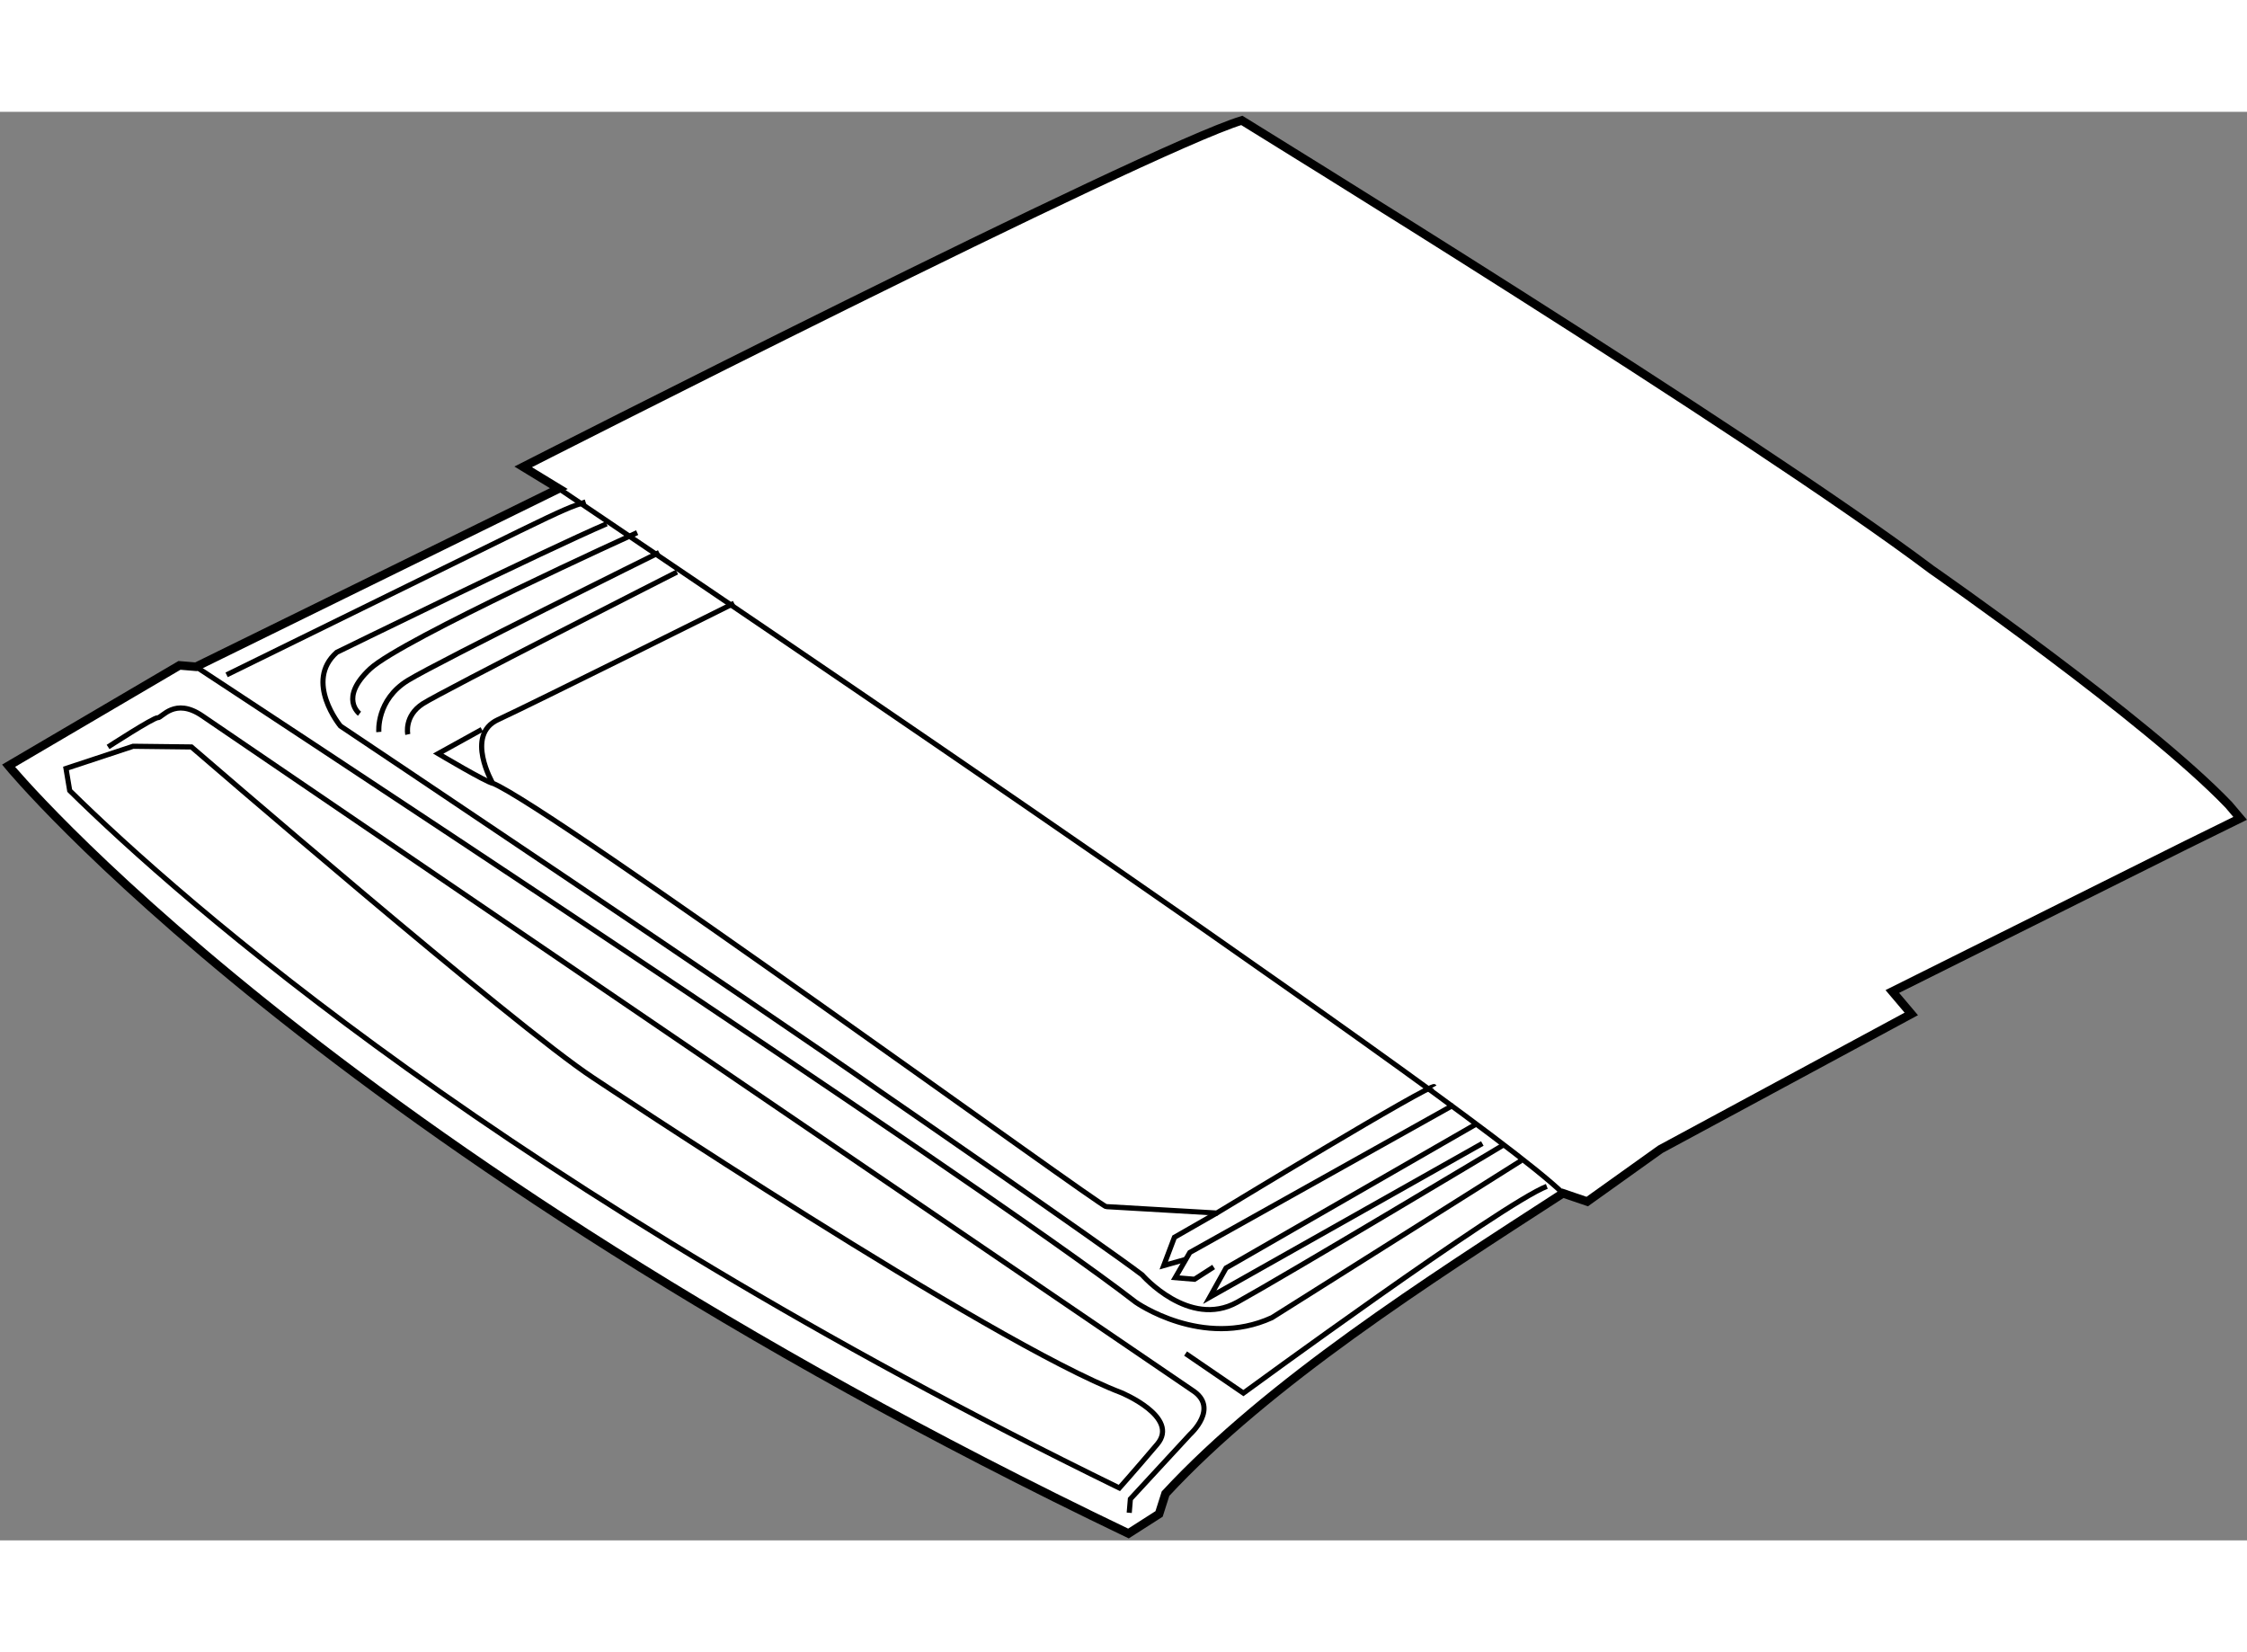 <?xml version="1.0" encoding="utf-8"?>
<!-- Generator: Adobe Illustrator 15.1.0, SVG Export Plug-In . SVG Version: 6.00 Build 0)  -->
<!DOCTYPE svg PUBLIC "-//W3C//DTD SVG 1.1//EN" "http://www.w3.org/Graphics/SVG/1.1/DTD/svg11.dtd">
<svg version="1.1" xmlns="http://www.w3.org/2000/svg" xmlns:xlink="http://www.w3.org/1999/xlink" x="0px" y="0px" width="244.8px"
	 height="180px" viewBox="7.313 5.304 131.113 83.355" enable-background="new 0 0 244.8 180" xml:space="preserve">
	
<rect x="7.313" y="5.304" width="131.113" height="83.355" fill="#808080" stroke="none"/>
	
<g><path fill="#FFFFFF" stroke="#000000" stroke-width="0.5" d="M134.856,48.089l-17.126,8.543l1.107,1.309l-14.642,7.899
			l-4.267,3.049l-1.418-0.483c-7.875,5.097-17.173,11.038-23.188,17.526l-0.377,1.184l-1.787,1.143
			C26.104,65.697,7.813,43.46,7.813,43.46l9.972-5.857l0.966,0.081l21.171-10.396l-2.082-1.268c0,0,36.316-18.495,41.932-20.216
			c0,0,29.725,18.285,40.252,26.214c0,0,12.528,8.705,17.338,13.726l0.664,0.785L134.856,48.089z"></path><path fill="none" stroke="#000000" stroke-width="0.3" d="M72.628,85.602C36.968,68.185,17.911,51.334,11.38,44.91l-0.216-1.293
			l3.918-1.294l3.401,0.04c0,0,18.905,16.329,23.439,19.301c0,0,23.191,15.47,30.813,18.375c0,0,3.449,1.422,2.1,3.013
			C73.487,84.64,72.628,85.602,72.628,85.602z"></path><path fill="none" stroke="#000000" stroke-width="0.3" d="M13.619,42.363c0,0,2.657-1.725,2.899-1.705
			c0.241,0.02,0.992-1.214,2.602-0.107l57.761,39.347c1.616,1.026-0.134,2.582-0.134,2.582l-3.476,3.764l-0.067,0.805"></path><path fill="none" stroke="#000000" stroke-width="0.3" d="M18.751,37.684c0,0,45.692,29.99,54.829,37.075
			c0,0,3.904,2.757,7.95,0.905L96.074,66.5"></path><path fill="none" stroke="#000000" stroke-width="0.3" d="M76.492,77.757l3.374,2.308c0,0,15.107-11.063,17.704-12.062"></path><path fill="none" stroke="#000000" stroke-width="0.3" d="M50.147,33.977c0,0-11.841,5.904-13.78,6.796
			c-1.938,0.892-0.308,3.704-0.308,3.704c3.448,1.421,35.548,24.767,35.797,24.707l6.454,0.376c0,0,12.551-7.627,12.692-7.373"></path><path fill="none" stroke="#000000" stroke-width="0.3" d="M95.015,65.602c0,0-12.713,7.614-15.517,9.164
			c-2.805,1.55-5.541-1.597-5.541-1.597c-2.133-1.637-15.242-10.673-15.242-10.673c-7.043-4.965-31.537-21.354-31.537-21.354
			s-2.142-2.595-0.217-4.299c0,0,12.25-6,15.75-7.5"></path><polyline fill="none" stroke="#000000" stroke-width="0.3" points="78.31,69.56 75.841,70.975 75.217,72.625 76.545,72.25 		"></polyline><polyline fill="none" stroke="#000000" stroke-width="0.3" points="93.498,64.34 78.853,72.766 77.901,74.471 93.807,65.501 		"></polyline><polyline fill="none" stroke="#000000" stroke-width="0.3" points="92.13,63.253 76.74,71.86 75.888,73.33 77.015,73.423 
			78.129,72.706 		"></polyline><path fill="none" stroke="#000000" stroke-width="0.3" d="M36.06,44.477c-0.322-0.027-3.18-1.725-3.18-1.725l2.549-1.409"></path><path fill="none" stroke="#000000" stroke-width="0.3" d="M31.108,41.631c0,0-0.234-1.074,0.879-1.792
			c1.114-0.717,14.826-7.681,14.826-7.681"></path><path fill="none" stroke="#000000" stroke-width="0.3" d="M29.418,41.49c0,0-0.168-1.878,1.71-3.019
			c1.878-1.14,14.645-7.453,14.645-7.453"></path><path fill="none" stroke="#000000" stroke-width="0.3" d="M28.291,40.423c0,0-1.221-0.912,0.624-2.623
			c1.844-1.711,15.577-7.943,15.577-7.943"></path><path fill="none" stroke="#000000" stroke-width="0.3" d="M20.536,38.156c19.363-9.483,19.284-9.555,20.944-10.089"></path><path fill="none" stroke="#000000" stroke-width="0.3" d="M39.923,27.288c0,0,52.851,35.533,58.587,41.117"></path></g>


</svg>